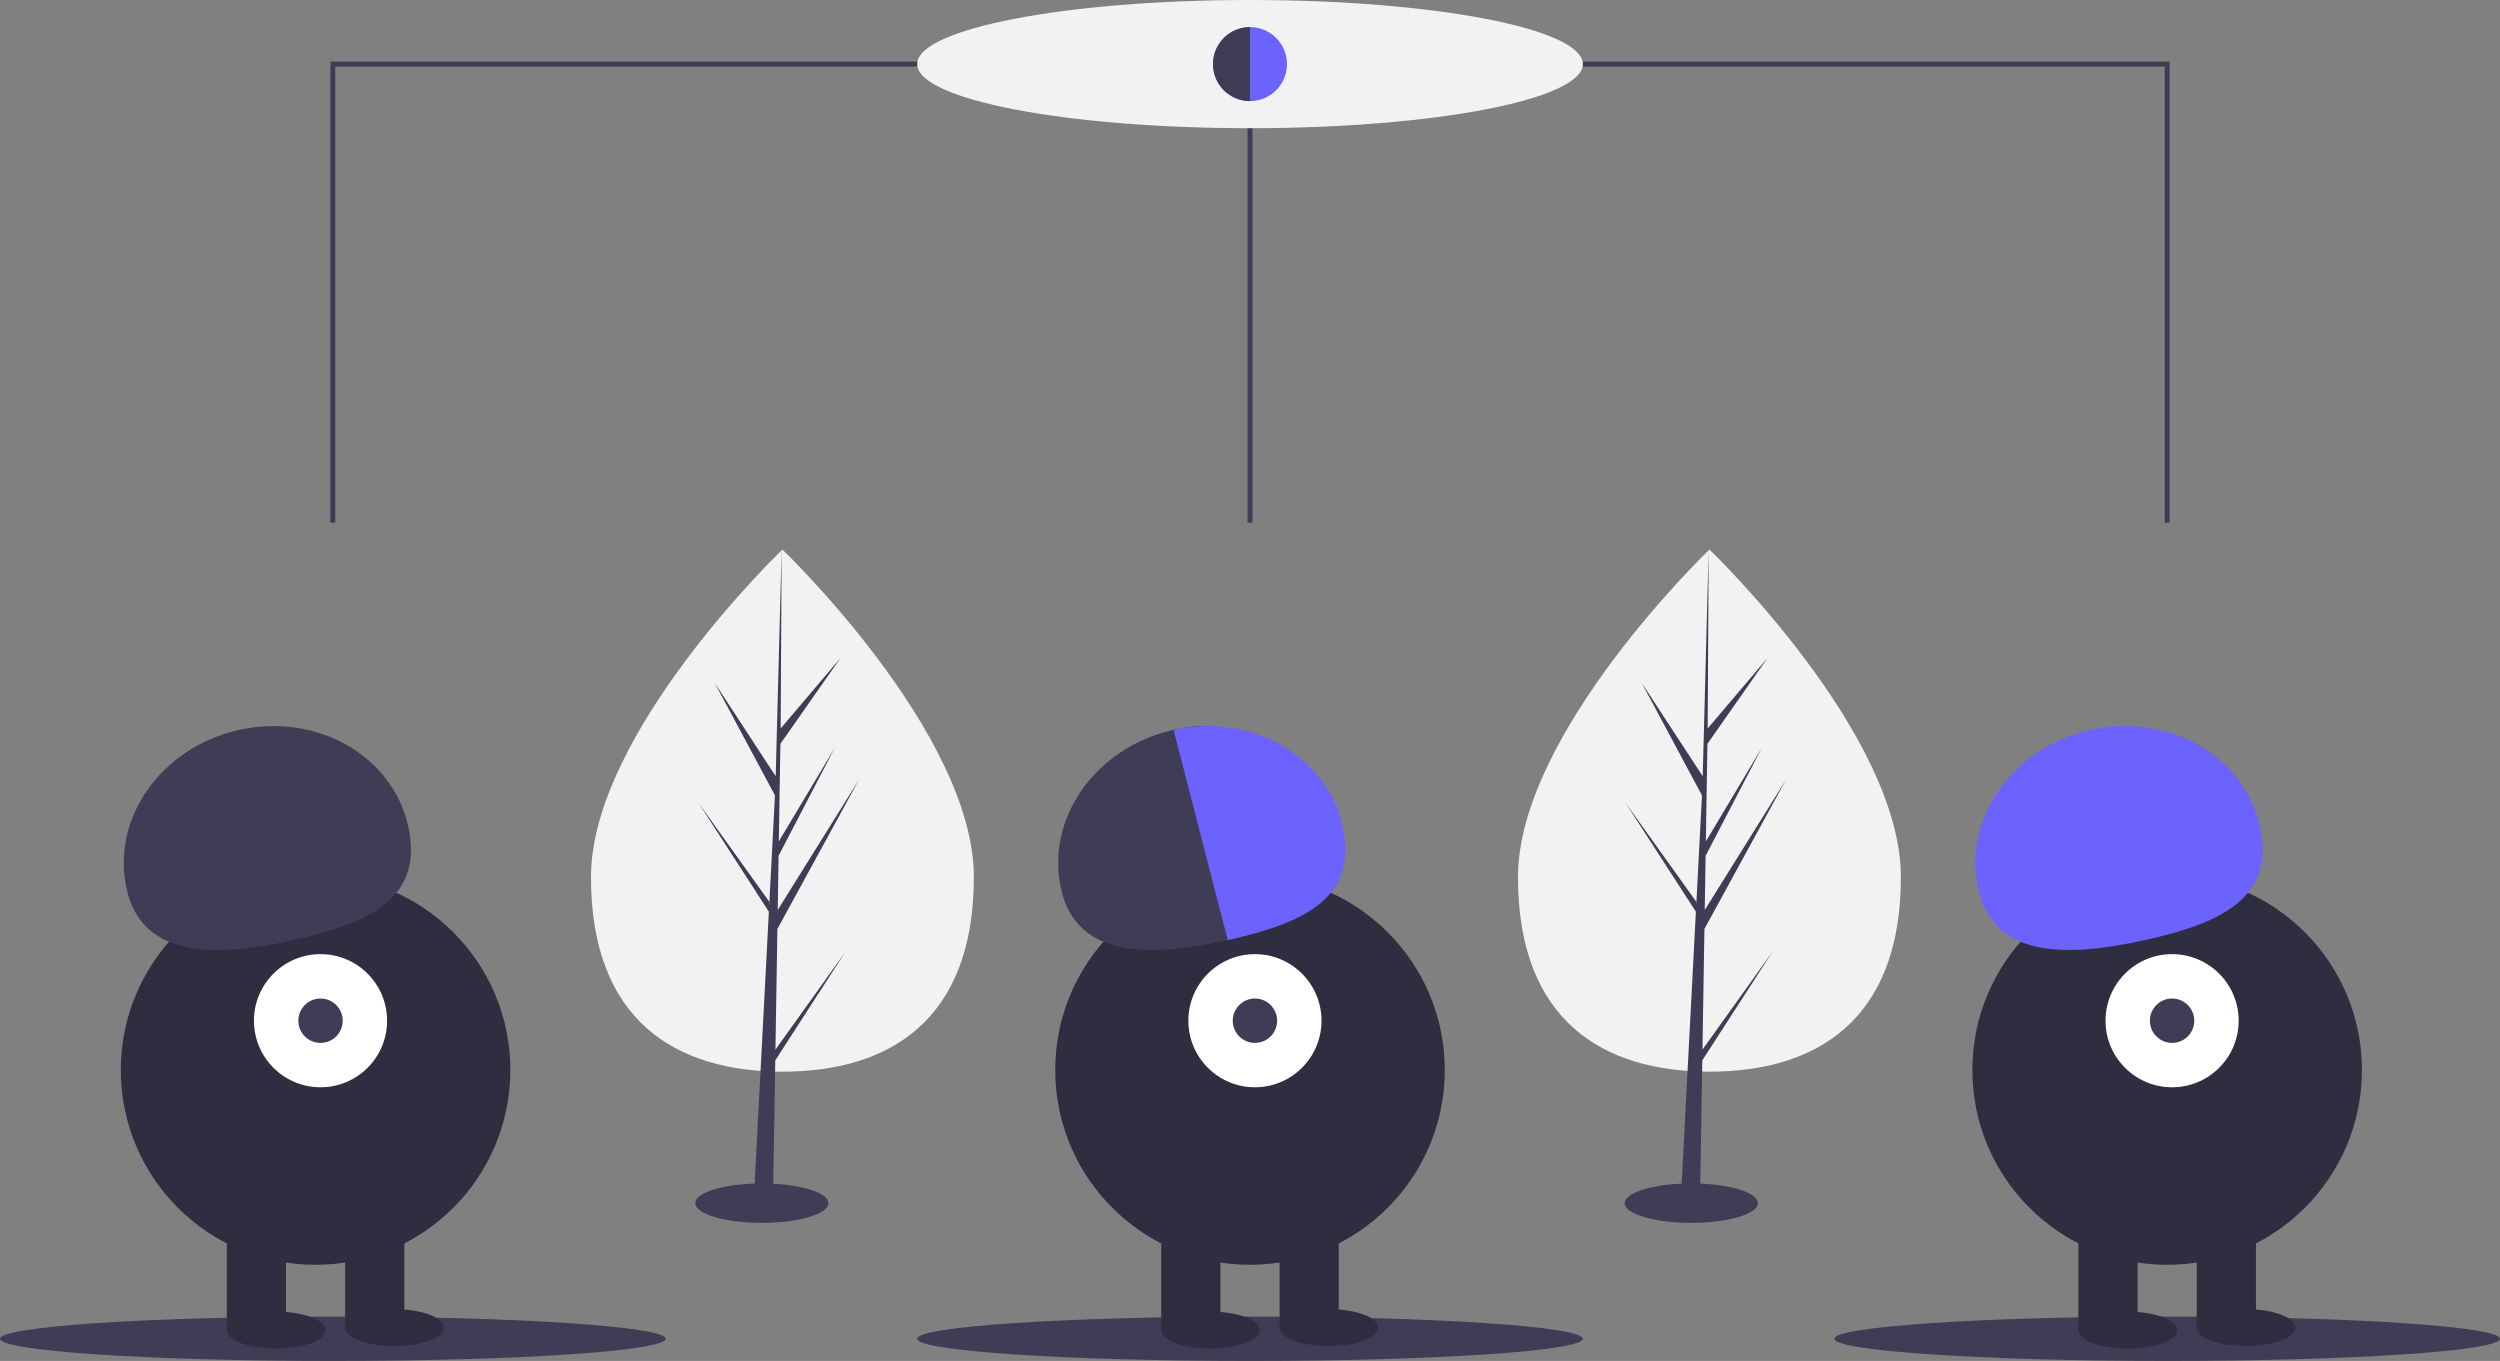 <svg id="a1a6ab8e-bf9e-489d-a5e6-48000ca178d0" data-name="Layer 1" xmlns="http://www.w3.org/2000/svg" width="1014" height="552" viewBox="0 0 1014 552"><rect x="0" y="0" width="1014" height="552" fill="#808080" stroke="none"/><title>convert</title><line x1="507" y1="26" x2="507" y2="212" fill="none" stroke="#3f3d56" stroke-miterlimit="10" stroke-width="2"/><polyline points="135 212 135 26 879 26 879 212" fill="none" stroke="#3f3d56" stroke-miterlimit="10" stroke-width="2"/><ellipse cx="507" cy="26" rx="135" ry="26" fill="#f2f2f2"/><ellipse cx="135" cy="543" rx="135" ry="9" fill="#3f3d56"/><ellipse cx="879" cy="543" rx="135" ry="9" fill="#3f3d56"/><ellipse cx="507" cy="543" rx="135" ry="9" fill="#3f3d56"/><circle cx="507" cy="26" r="15" fill="#6c63ff"/><circle cx="128" cy="434" r="79" fill="#2f2e41"/><rect x="92" y="496" width="24" height="43" fill="#2f2e41"/><rect x="140" y="496" width="24" height="43" fill="#2f2e41"/><ellipse cx="112" cy="539.5" rx="20" ry="7.5" fill="#2f2e41"/><ellipse cx="160" cy="538.5" rx="20" ry="7.5" fill="#2f2e41"/><circle cx="130" cy="414" r="27" fill="#fff"/><circle cx="130" cy="414" r="9" fill="#3f3d56"/><path d="M144.367,534.532c-6.379-28.568,14.012-57.434,45.544-64.475s62.265,10.41,68.644,38.978-14.519,39.104-46.051,46.145S150.746,563.1,144.367,534.532Z" transform="translate(-93 -174)" fill="#3f3d56"/><circle cx="507" cy="434" r="79" fill="#2f2e41"/><rect x="471" y="496" width="24" height="43" fill="#2f2e41"/><rect x="519" y="496" width="24" height="43" fill="#2f2e41"/><ellipse cx="491" cy="539.5" rx="20" ry="7.5" fill="#2f2e41"/><ellipse cx="539" cy="538.5" rx="20" ry="7.5" fill="#2f2e41"/><circle cx="509" cy="414" r="27" fill="#fff"/><circle cx="509" cy="414" r="9" fill="#3f3d56"/><path d="M523.367,534.532c-6.379-28.568,14.012-57.434,45.544-64.475S603.621,480.432,610,509s13.037,39.139-18.495,46.18S529.746,563.1,523.367,534.532Z" transform="translate(-93 -174)" fill="#3f3d56"/><circle cx="879" cy="434" r="79" fill="#2f2e41"/><rect x="843" y="496" width="24" height="43" fill="#2f2e41"/><rect x="891" y="496" width="24" height="43" fill="#2f2e41"/><ellipse cx="863" cy="539.5" rx="20" ry="7.5" fill="#2f2e41"/><ellipse cx="911" cy="538.5" rx="20" ry="7.5" fill="#2f2e41"/><circle cx="881" cy="414" r="27" fill="#fff"/><circle cx="881" cy="414" r="9" fill="#3f3d56"/><path d="M895.367,534.532c-6.379-28.568,14.012-57.434,45.544-64.475s62.265,10.41,68.644,38.978-14.519,39.104-46.051,46.145S901.746,563.1,895.367,534.532Z" transform="translate(-93 -174)" fill="#6c63ff"/><path d="M637.555,509.035c-6.372-28.538-37.048-45.98-68.546-38.997l21.973,85.255c.174-.039.348-.075.522-.113C623.037,548.139,643.934,537.603,637.555,509.035Z" transform="translate(-93 -174)" fill="#6c63ff"/><path d="M585,200a15,15,0,0,0,15,15V185A15,15,0,0,0,585,200Z" transform="translate(-93 -174)" fill="#3f3d56"/><path d="M488,529.766c0,58.481-34.766,78.9-77.652,78.9s-77.652-20.419-77.652-78.9,77.652-132.878,77.652-132.878S488,471.285,488,529.766Z" transform="translate(-93 -174)" fill="#f2f2f2"/><polygon points="314.519 425.72 315.314 376.777 348.412 316.227 315.439 369.099 315.797 347.092 338.607 303.285 315.891 341.268 315.891 341.268 316.534 301.688 340.96 266.812 316.635 295.464 317.037 222.888 314.512 318.966 314.72 315.002 289.886 276.99 314.322 322.611 312.008 366.815 311.939 365.642 283.309 325.639 311.852 369.787 311.563 375.315 311.511 375.398 311.535 375.852 305.664 488.003 313.507 488.003 314.449 430.075 342.921 386.035 314.519 425.72" fill="#3f3d56"/><ellipse cx="309" cy="488" rx="27" ry="8" fill="#3f3d56"/><path d="M864,529.766c0,58.481-34.766,78.9-77.652,78.9s-77.652-20.419-77.652-78.9,77.652-132.878,77.652-132.878S864,471.285,864,529.766Z" transform="translate(-93 -174)" fill="#f2f2f2"/><polygon points="690.519 425.72 691.314 376.777 724.412 316.227 691.439 369.099 691.797 347.092 714.607 303.285 691.891 341.268 691.891 341.268 692.534 301.688 716.96 266.812 692.635 295.464 693.037 222.888 690.512 318.966 690.72 315.002 665.886 276.99 690.322 322.611 688.008 366.815 687.939 365.642 659.309 325.639 687.852 369.787 687.563 375.315 687.511 375.398 687.535 375.852 681.664 488.003 689.507 488.003 690.449 430.075 718.921 386.035 690.519 425.72" fill="#3f3d56"/><ellipse cx="686" cy="488" rx="27" ry="8" fill="#3f3d56"/></svg>